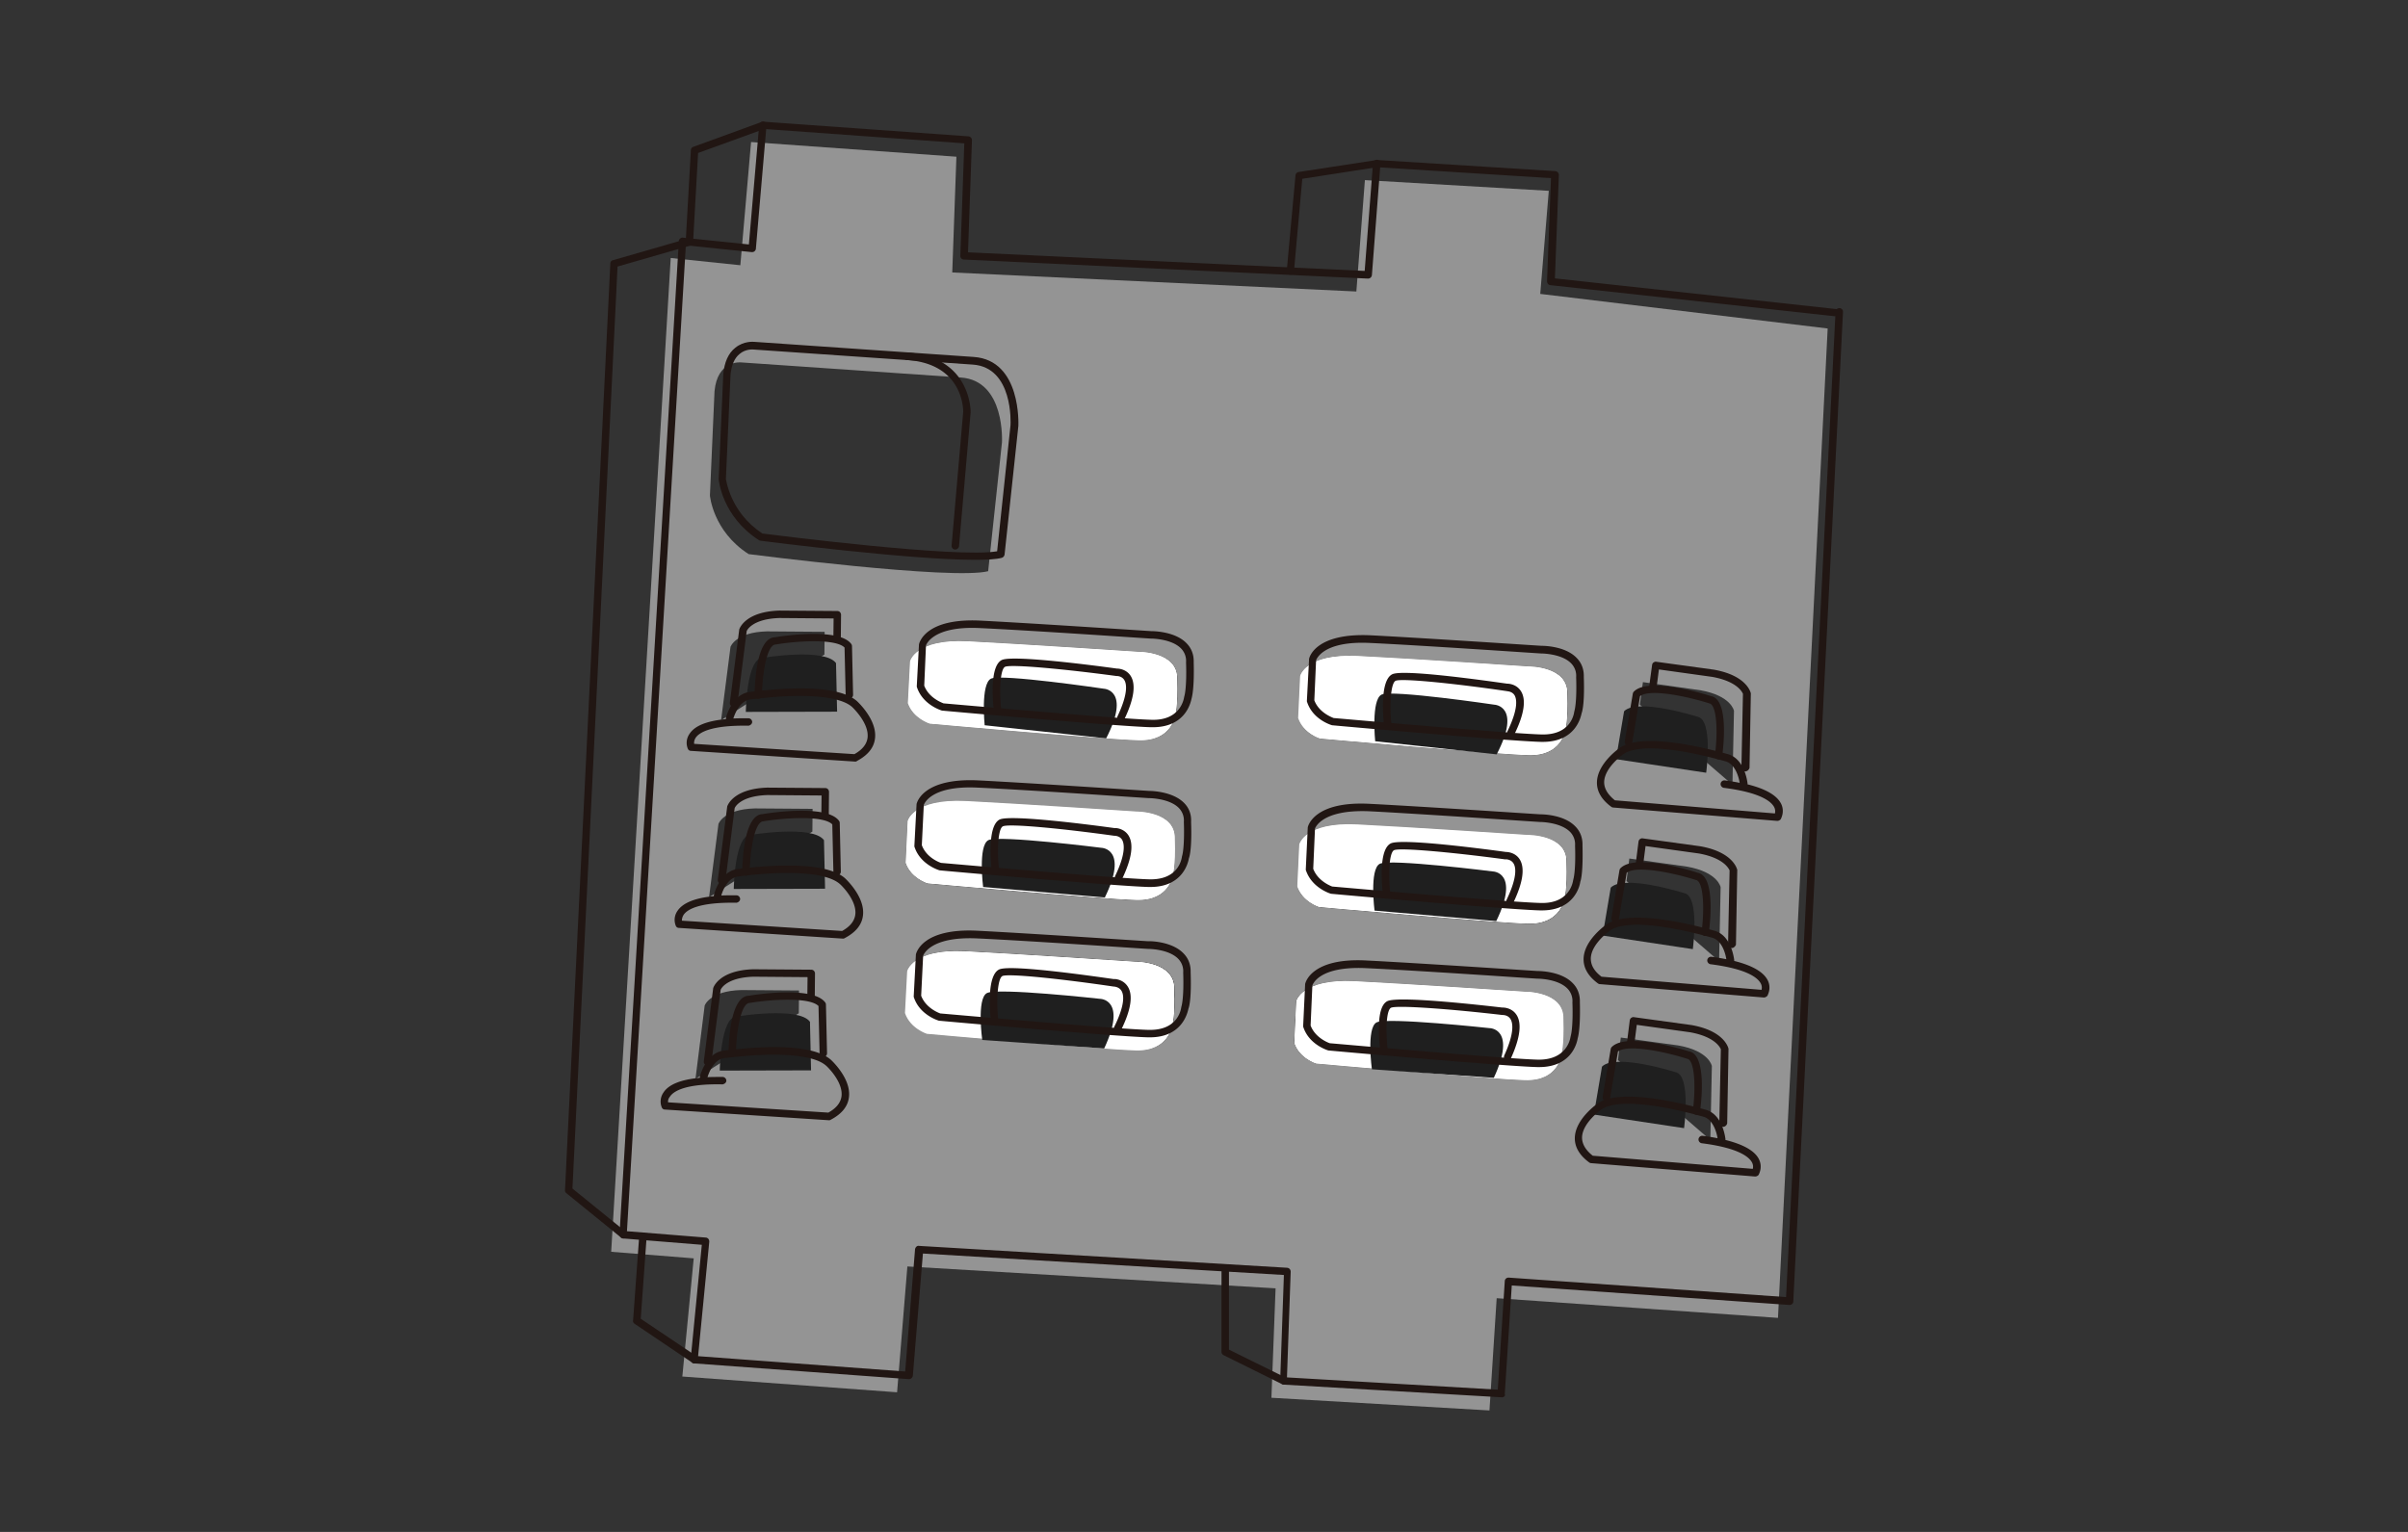 <svg xmlns="http://www.w3.org/2000/svg" xml:space="preserve" id="圖層_1" x="0" y="0" style="enable-background:new 0 0 110 70" version="1.1" viewBox="0 0 110 70"><rect x="0" y="0" width="110" height="70" fill="#333333" stroke="none"/><style>.st0{fill:#fff}.st2{fill:#1f1f1f}.st3{fill:#211613}.st4{display:none}.st5{display:inline}.st8{fill:#231815}.st10{fill:#7d7d7d}.st11{fill:#a7a8a8}.st12{fill:#a5a6a6}.st14{fill:#9c9c9d}.st15{fill:#cbd9ec}.st16{fill:#201512}.st17{fill:#8c8c8d}.st18{fill:#bcbdbd}.st19{fill:#bdbdbd}.st20{fill:#d9d9d9}.st21{fill:#e9e9e9}.st22,.st23{stroke-miterlimit:10}.st22{fill:none;stroke:#211613;stroke-width:.379;stroke-linecap:round;stroke-linejoin:round}.st23{fill:#231815;stroke:#231815;stroke-width:.023}.st24{fill:#98423d}.st25{fill:#6b6b6b}.st26{fill:#bac8cc}.st27{fill:#a9aaaa}.st28{fill:#807f80}.st29{fill:#d8d8d9}.st31{fill:#6b6a6a}.st32{fill:#c2c3c3}</style><g id="圖層_9"><path d="M53.68 32.66s.13-.31.09-1.63c.04-1.27-1.77-1.25-1.77-1.25s-5.4-.36-7.8-.48c-2.4-.12-2.64.92-2.64.92l-.1 1.91c.24.71 1 .94 1 .94s7.99.72 9.54.76c1.56.05 1.68-1.17 1.68-1.17zM53.58 39.95s.13-.31.09-1.63c.04-1.26-1.77-1.25-1.77-1.25s-5.4-.37-7.8-.48c-2.4-.11-2.64.92-2.64.92l-.09 1.91c.24.71 1 .94 1 .94s7.99.72 9.54.76c1.55.05 1.67-1.17 1.67-1.17zM60.25 41.44s8 .72 9.54.76c1.55.04 1.67-1.18 1.67-1.18s.13-.31.09-1.63c.04-1.27-1.77-1.25-1.77-1.25s-5.4-.37-7.8-.48c-2.4-.11-2.64.92-2.64.92l-.09 1.91c.25.72 1 .95 1 .95zM71.5 33.33s.13-.31.09-1.63c.04-1.27-1.77-1.25-1.77-1.25s-5.4-.37-7.8-.48c-2.4-.11-2.64.92-2.64.92l-.1 1.91c.24.71 1 .94 1 .94s7.99.72 9.54.76c1.56.05 1.68-1.17 1.68-1.17zM53.54 46.83s.14-.31.09-1.63c.04-1.27-1.77-1.25-1.77-1.25s-5.39-.36-7.8-.48c-2.4-.11-2.64.92-2.64.92l-.1 1.91c.24.71 1 .95 1 .95s7.99.72 9.54.76c1.56.04 1.68-1.18 1.68-1.18zM71.33 48.19s.14-.31.1-1.63c.04-1.27-1.77-1.25-1.77-1.25s-5.4-.36-7.8-.48c-2.4-.11-2.64.92-2.64.92l-.09 1.91c.24.71 1 .94 1 .94s7.99.72 9.54.76c1.54.05 1.66-1.17 1.66-1.17z" class="st0"/><path d="M53.58 39.95s.13-.31.09-1.63c.04-1.26-1.77-1.25-1.77-1.25s-5.4-.37-7.8-.48c-2.4-.11-2.64.92-2.64.92l-.09 1.91c.24.71 1 .94 1 .94s7.99.72 9.54.76c1.55.05 1.67-1.17 1.67-1.17zM53.68 32.66s.13-.31.09-1.63c.04-1.27-1.77-1.25-1.77-1.25s-5.4-.36-7.8-.48c-2.4-.12-2.64.92-2.64.92l-.1 1.91c.24.71 1 .94 1 .94s7.99.72 9.54.76c1.56.05 1.68-1.17 1.68-1.17zM71.5 33.33s.13-.31.09-1.63c.04-1.27-1.77-1.25-1.77-1.25s-5.4-.37-7.8-.48c-2.4-.11-2.64.92-2.64.92l-.1 1.91c.24.71 1 .94 1 .94s7.99.72 9.54.76c1.56.05 1.68-1.17 1.68-1.17zM60.25 41.44s8 .72 9.54.76c1.55.04 1.67-1.18 1.67-1.18s.13-.31.09-1.63c.04-1.27-1.77-1.25-1.77-1.25s-5.4-.37-7.8-.48c-2.4-.11-2.64.92-2.64.92l-.09 1.91c.25.72 1 .95 1 .95zM71.33 48.19s.14-.31.1-1.63c.04-1.27-1.77-1.25-1.77-1.25s-5.4-.36-7.8-.48c-2.4-.11-2.64.92-2.64.92l-.09 1.91c.24.71 1 .94 1 .94s7.99.72 9.54.76c1.54.05 1.66-1.17 1.66-1.17zM53.54 46.83s.14-.31.09-1.63c.04-1.27-1.77-1.25-1.77-1.25s-5.39-.36-7.8-.48c-2.4-.11-2.64.92-2.64.92l-.1 1.91c.24.71 1 .95 1 .95s7.99.72 9.54.76c1.56.04 1.68-1.18 1.68-1.18z" class="st0"/><path d="M53.68 32.66s.13-.31.09-1.63c.04-1.27-1.77-1.25-1.77-1.25s-5.4-.36-7.8-.48c-2.4-.12-2.64.92-2.64.92l-.1 1.91c.24.71 1 .94 1 .94s7.99.72 9.54.76c1.56.05 1.68-1.17 1.68-1.17zM60.29 33.75s7.99.72 9.54.76c1.55.04 1.67-1.18 1.67-1.18s.13-.31.09-1.63c.04-1.27-1.77-1.25-1.77-1.25s-5.4-.37-7.8-.48c-2.4-.11-2.64.92-2.64.92l-.1 1.91c.26.71 1.01.95 1.01.95zM60.25 41.44s8 .72 9.54.76c1.55.04 1.67-1.18 1.67-1.18s.13-.31.09-1.63c.04-1.27-1.77-1.25-1.77-1.25s-5.4-.37-7.8-.48c-2.4-.11-2.64.92-2.64.92l-.09 1.91c.25.72 1 .95 1 .95zM53.58 39.95s.13-.31.09-1.63c.04-1.26-1.77-1.25-1.77-1.25s-5.4-.37-7.8-.48c-2.4-.11-2.64.92-2.64.92l-.09 1.91c.24.71 1 .94 1 .94s7.99.72 9.54.76c1.55.05 1.67-1.17 1.67-1.17zM53.54 46.83s.14-.31.09-1.63c.04-1.27-1.77-1.25-1.77-1.25s-5.39-.36-7.8-.48c-2.4-.11-2.64.92-2.64.92l-.1 1.91c.24.71 1 .95 1 .95s7.99.72 9.54.76c1.56.04 1.68-1.18 1.68-1.18zM71.33 48.19s.14-.31.1-1.63c.04-1.27-1.77-1.25-1.77-1.25s-5.4-.36-7.8-.48c-2.4-.11-2.64.92-2.64.92l-.09 1.91c.24.71 1 .94 1 .94s7.99.72 9.54.76c1.54.05 1.66-1.17 1.66-1.17z" class="st0"/><path d="m58.08 63.87 9.96.58.33-5.13 12.85.9 2.27-45.21-13.13-1.58.39-4.71-8.4-.49-.39 5.09-18.46-.87.19-5.29-9.38-.67-.49 5.63-3.18-.33-2.72 45.41 3.77.3-.52 5.4 9.81.72.47-5.75 16.82 1-.19 5zM77.06 39.6c1.42.25 1.54.94 1.54.94l-.07 3.38-4.23-3.66.13-1.03 2.63.37zm.61-8.06c1.42.25 1.54.94 1.54.94l-.07 3.38-4.23-3.66.14-1.03 2.62.37zM34.2 25.32c-1.64-1.05-1.77-2.68-1.77-2.68l.21-4.76c.13-1.44 1.21-1.32 1.21-1.32l10.04.69c2.05.14 1.88 2.97 1.88 2.97l-.63 5.88c-1.63.42-10.94-.78-10.94-.78zm-.83 4.24s.22-.67 1.66-.71l2.64.02-.01 1.04-4.72 3 .43-3.35zm18.64 4.27c-1.55-.04-9.54-.76-9.54-.76s-.76-.24-1-.94l.1-1.91s.24-1.04 2.64-.92c2.4.12 7.8.48 7.8.48s1.81-.02 1.77 1.25c.04 1.32-.09 1.63-.09 1.63s-.13 1.22-1.68 1.17zm7.38-2.94s.24-1.04 2.64-.92c2.4.12 7.8.48 7.8.48s1.81-.02 1.77 1.25c.04 1.32-.09 1.63-.09 1.63s-.12 1.22-1.67 1.18c-1.55-.04-9.54-.76-9.54-.76s-.76-.23-1-.94l.09-1.92zm-26.57 6.76s.22-.67 1.66-.71l2.64.02-.01 1.04-4.72 3 .43-3.35zm19.09 3.48c-1.55-.04-9.54-.76-9.54-.76s-.76-.24-1-.94l.09-1.91s.24-1.03 2.64-.92c2.4.12 7.8.48 7.8.48s1.81-.02 1.77 1.25c.04 1.32-.09 1.63-.09 1.63s-.12 1.21-1.67 1.17zm7.44-2.54s.24-1.04 2.64-.92c2.4.12 7.8.48 7.8.48s1.81-.02 1.77 1.25c.04 1.32-.09 1.63-.09 1.63s-.12 1.22-1.67 1.18c-1.55-.04-9.54-.76-9.54-.76s-.75-.23-1-.94l.09-1.92zm-27.16 7.36s.22-.67 1.67-.71l2.64.02-.01 1.04-4.72 3 .42-3.35zM51.88 48c-1.55-.04-9.54-.76-9.54-.76s-.76-.24-1-.95l.1-1.91s.24-1.03 2.64-.92c2.4.12 7.8.48 7.8.48s1.81-.02 1.77 1.25c.04 1.32-.09 1.63-.09 1.63s-.14 1.23-1.68 1.18zm17.78 1.36c-1.55-.04-9.54-.76-9.54-.76s-.75-.23-1-.94l.09-1.91s.24-1.03 2.64-.92c2.4.12 7.8.48 7.8.48s1.81-.02 1.77 1.25c.04 1.32-.1 1.63-.1 1.63s-.11 1.22-1.66 1.17zm4.25-.92.13-1.03 2.62.36c1.42.25 1.54.94 1.54.94l-.07 3.38-4.22-3.65z" style="fill:#949494"/><path d="M77.94 35.31s.33-2.44-.4-2.56c0 0-2.74-.87-3.35-.25l-.37 2.19M34.07 32.53s.03-2.46.77-2.47c0 0 2.83-.47 3.35.24l.05 2.22M33.52 40.62s.03-2.46.77-2.47c0 0 2.83-.47 3.35.24l.05 2.22M32.88 48.92s.03-2.46.77-2.47c0 0 2.83-.47 3.35.24l.05 2.22M77.33 43.37s.33-2.44-.4-2.56c0 0-2.74-.87-3.35-.25l-.37 2.19M76.93 51.55s.33-2.44-.4-2.56c0 0-2.74-.87-3.35-.25l-.37 2.19M68.04 46.98s-4.69-.51-5.16-.26c-.47.26-.21 2.14-.21 2.14l5.57.39c1.06-2.28-.2-2.27-.2-2.27zM68.19 39.82s-4.68-.59-5.16-.35c-.48.25-.24 2.14-.24 2.14l5.56.48c1.1-2.26-.16-2.27-.16-2.27zM68.26 32.2s-4.67-.69-5.15-.46c-.48.24-.29 2.13-.29 2.13l5.55.6c1.16-2.23-.11-2.27-.11-2.27zM50.24 45.64s-4.69-.52-5.16-.26c-.47.26-.21 2.14-.21 2.14l5.57.39c1.07-2.28-.2-2.27-.2-2.27zM50.31 38.74s-4.68-.59-5.16-.35c-.48.25-.24 2.14-.24 2.14l5.56.48c1.1-2.25-.16-2.27-.16-2.27zM50.42 31.47s-4.67-.69-5.15-.46c-.48.24-.29 2.13-.29 2.13l5.55.6c1.15-2.23-.11-2.27-.11-2.27z" class="st2"/><path d="M83.83 14.45h-.02l-12.99-1.42c-.09-.01-.15-.09-.15-.18l.18-4.71-7.95-.5-3.41.53-.38 4.23c-.01.09-.09.17-.18.15a.167.167 0 0 1-.15-.18l.4-4.36a.17.17 0 0 1 .14-.15l3.58-.55 8.15.51c.09.01.16.08.16.18l-.18 4.72 12.83 1.4c.09.01.16.09.15.19-.02.07-.1.14-.18.14z" class="st3"/><path d="m68.61 63.85-9.97-.58a.176.176 0 0 1-.16-.18l.17-4.83-16.49-.98-.46 5.58c-.01.09-.09.16-.18.16l-9.81-.72c-.05 0-.09-.02-.12-.06-.03-.03-.04-.08-.04-.13l.51-5.23-3.6-.29a.183.183 0 0 1-.16-.18l2.71-45.39c0-.05.02-.09.06-.12.04-.03.08-.05.13-.04l3.01.31.47-5.46c.01-.09.09-.16.18-.15l9.38.67c.09.01.16.08.16.18l-.18 5.12 18.12.85.38-4.92c.01-.09.09-.16.18-.16.09.01.16.09.16.18l-.39 5.09c-.01.09-.08.16-.18.16l-18.46-.87c-.09 0-.17-.08-.16-.18l.18-5.13L35 5.9l-.47 5.46c0 .05-.03.09-.06.12s-.08.04-.13.04l-3.01-.31-2.69 45.05 3.6.29c.05 0 .09.03.12.06.03.04.04.08.04.13l-.51 5.23 9.46.7.45-5.58c.01-.09.09-.18.18-.16l16.82 1c.09.01.16.08.16.18l-.17 4.83 9.63.56.32-4.96c0-.04.02-.09.06-.12.03-.03.08-.04.12-.04l12.67.89 2.26-45.03c0-.09.08-.16.18-.16.09 0 .17.08.16.18l-2.27 45.21c0 .05-.02.09-.06.12-.03.03-.08.04-.12.04l-12.68-.89-.32 4.96c.04.08-.04.15-.13.15z" class="st3"/><path d="M28.48 56.59a.15.15 0 0 1-.11-.04l-2.5-2.03c-.04-.03-.07-.09-.06-.14l2.07-42.34c0-.07.05-.14.12-.15l3.33-.96.23-4.07c0-.07.05-.13.11-.15l3.13-1.14c.09-.03.19.01.22.1.03.09-.01.19-.1.22l-3.03 1.1-.23 4.08c0 .07-.05.13-.12.15l-3.33.96-2.06 42.13 2.44 1.98c.07.06.08.17.02.24-.03.04-.08.06-.13.06zM31.73 62.3c-.03 0-.07-.01-.1-.03l-2.64-1.78a.149.149 0 0 1-.07-.15l.28-3.86c.01-.09.09-.16.18-.16.09.01.16.09.16.18l-.27 3.76 2.56 1.72c.08.05.1.16.05.24-.04.05-.1.08-.15.08zM58.65 63.27c-.03 0-.05-.01-.08-.02l-2.68-1.33a.165.165 0 0 1-.09-.15v-3.79c0-.09.08-.17.17-.17.09 0 .17.08.17.17v3.69l2.59 1.28c.08.04.12.14.08.23-.04.05-.1.09-.16.09z" class="st3"/><path d="M44.53 25.58c-2.98 0-9.46-.83-9.78-.87-.02 0-.05-.01-.07-.02-1.69-1.08-1.85-2.74-1.85-2.81l.21-4.78c.05-.55.23-.96.55-1.21.39-.32.84-.27.86-.27l10.03.69c2.19.15 2.04 3.12 2.04 3.15l-.63 5.88c-.01.07-.06.13-.13.15-.26.07-.69.09-1.23.09zm-9.7-1.2c.64.08 8.92 1.13 10.72.81l.61-5.75c.01-.1.13-2.65-1.72-2.78l-10.04-.69c-.01 0-.34-.03-.61.2-.24.19-.38.52-.42.97l-.21 4.75c.01-.02.16 1.5 1.67 2.49z" class="st3"/><path d="M43.64 25.11h-.02a.167.167 0 0 1-.15-.18l.53-6.11c0-.08.02-2.2-2.58-2.37a.183.183 0 0 1-.16-.18c.01-.09.08-.17.18-.16 2.94.2 2.9 2.71 2.9 2.73l-.53 6.12c-.01.08-.09.15-.17.15zM70.48 33.9h-.08c-1.54-.04-9.47-.75-9.55-.76-.07-.02-.88-.27-1.14-1.06-.01-.02-.01-.04-.01-.06l.1-1.91c.01-.08.3-1.2 2.82-1.08 2.38.12 7.75.48 7.8.48.03 0 1.06-.01 1.6.55.23.23.34.53.33.87.04 1.15-.06 1.56-.1 1.66-.04.19-.28 1.31-1.77 1.31zM60.04 32c.22.59.87.8.88.81.04 0 7.97.71 9.49.75 1.38.04 1.49-.98 1.5-1.02 0-.02.01-.03.01-.05 0-.01.12-.33.08-1.55a.808.808 0 0 0-.23-.63c-.43-.44-1.32-.45-1.37-.45-.07 0-5.43-.37-7.81-.48-2.2-.11-2.46.78-2.47.79L60.04 32zM70.44 41.6h-.09c-1.53-.04-9.47-.75-9.55-.76-.07-.02-.87-.28-1.14-1.06-.01-.02-.01-.04-.01-.06l.09-1.91c.01-.08.31-1.21 2.82-1.08 2.38.12 7.75.48 7.8.48.03 0 1.06-.01 1.6.55.23.23.34.53.33.87.03 1.15-.06 1.56-.1 1.66-.02.18-.27 1.31-1.75 1.31zm-10.45-1.9c.22.59.87.81.87.81.04 0 7.97.71 9.5.75 1.36.05 1.49-.98 1.5-1.02 0-.02.01-.03.01-.05 0-.01.12-.33.08-1.55a.808.808 0 0 0-.23-.63c-.45-.45-1.37-.45-1.37-.45-.07 0-5.43-.37-7.81-.49-2.19-.09-2.46.78-2.47.79l-.08 1.84zM70.31 48.76h-.08c-1.53-.04-9.47-.75-9.55-.76-.07-.02-.88-.28-1.14-1.06-.01-.02-.01-.04-.01-.06l.09-1.91c.01-.08.3-1.22 2.82-1.08 2.38.12 7.75.48 7.8.48.02 0 1.06-.01 1.6.55.23.23.34.53.33.87.03 1.15-.07 1.56-.1 1.66-.03.19-.27 1.31-1.76 1.31zm-10.44-1.9c.22.59.87.81.88.81.04 0 7.97.71 9.49.75 1.35.03 1.49-.98 1.5-1.02 0-.02.01-.03.01-.05 0-.01.12-.33.08-1.55a.808.808 0 0 0-.23-.63c-.43-.44-1.31-.45-1.37-.45-.07 0-5.43-.37-7.81-.48-2.22-.11-2.46.78-2.47.79l-.08 1.83zM52.66 33.23h-.08c-1.54-.04-9.47-.75-9.55-.76-.07-.02-.88-.28-1.14-1.06-.01-.02-.01-.04-.01-.06l.1-1.91c.02-.08.3-1.21 2.82-1.08 2.38.12 7.75.48 7.8.48.01 0 1.06-.01 1.6.55.23.23.34.53.33.87.03 1.16-.07 1.56-.1 1.67-.04.18-.28 1.3-1.77 1.3zm-10.44-1.9c.22.59.87.8.88.81.04 0 7.97.71 9.49.75 1.35.05 1.49-.98 1.5-1.02 0-.02.01-.03.01-.05 0 0 .12-.33.08-1.56a.808.808 0 0 0-.23-.63c-.43-.44-1.32-.45-1.37-.45-.07 0-5.43-.37-7.81-.48-2.19-.11-2.46.78-2.47.79l-.08 1.84zM52.55 40.53h-.08c-1.54-.04-9.47-.75-9.55-.76-.07-.02-.88-.28-1.14-1.06-.01-.02-.01-.04-.01-.06l.1-1.91c.02-.08.3-1.2 2.82-1.08 2.38.12 7.75.48 7.8.48.03 0 1.06 0 1.6.55.23.23.34.53.32.87.04 1.16-.06 1.56-.1 1.66-.03.18-.27 1.31-1.76 1.31zm-10.44-1.91c.22.6.87.81.88.81.04 0 7.97.71 9.5.75 1.38.04 1.49-.98 1.5-1.02 0-.02.01-.03.01-.05 0 0 .12-.33.08-1.56a.808.808 0 0 0-.23-.63c-.44-.45-1.37-.45-1.37-.45-.07 0-5.43-.37-7.81-.48-2.2-.11-2.46.78-2.47.79l-.09 1.84z" class="st3"/><path d="M69.01 33.67c-.02 0-.05-.01-.07-.02-.08-.04-.12-.14-.08-.23.52-1.07.42-1.5.32-1.66-.12-.18-.34-.17-.35-.18-2.3-.34-4.81-.6-5.08-.47-.22.11-.28 1.11-.19 1.96.01.09-.06.18-.15.19s-.18-.06-.19-.15c-.05-.47-.17-2.03.38-2.3.51-.25 4.46.32 5.25.43-.02 0 .39-.02.62.33.26.39.16 1.07-.3 2-.04.06-.1.1-.16.1zM68.98 41.35c-.02 0-.05-.01-.07-.02-.08-.04-.12-.14-.08-.23.51-1.07.41-1.5.3-1.66-.12-.18-.35-.18-.36-.17-2.3-.31-4.81-.55-5.09-.42-.22.11-.27 1.11-.17 1.96.01.09-.06.18-.15.19s-.18-.06-.19-.15c-.05-.47-.19-2.03.36-2.31.5-.25 4.47.28 5.26.39-.02 0 .39-.02.62.32.26.39.17 1.06-.28 2-.03.06-.09.1-.15.1zM68.87 48.47c-.02 0-.05-.01-.07-.02-.09-.04-.12-.14-.08-.23.49-1.08.38-1.51.27-1.67-.12-.18-.35-.17-.36-.17-2.31-.27-4.82-.46-5.09-.33-.22.12-.25 1.11-.14 1.97a.17.17 0 0 1-.15.19c-.1.01-.18-.05-.19-.15-.06-.47-.23-2.03.31-2.31.5-.26 4.47.2 5.26.29-.02 0 .39-.03.63.31.27.38.19 1.06-.24 2.01-.02.07-.09.11-.15.11zM51.2 32.98c-.02 0-.05-.01-.07-.02-.08-.04-.12-.14-.08-.23.51-1.08.41-1.51.3-1.67-.12-.18-.34-.17-.35-.17-2.3-.31-4.81-.55-5.09-.42-.22.11-.27 1.11-.17 1.96.01.09-.06.18-.15.19s-.18-.06-.19-.15c-.05-.47-.19-2.03.36-2.31.5-.25 4.47.28 5.26.39-.02 0 .39-.02.62.32.26.39.17 1.06-.28 2-.03.07-.1.11-.16.11zM51.09 40.28c-.02 0-.05-.01-.07-.02-.08-.04-.12-.14-.08-.23.52-1.08.41-1.51.31-1.67-.12-.18-.35-.17-.35-.17-2.3-.32-4.81-.57-5.09-.43-.22.11-.27 1.11-.17 1.96.01.09-.06.18-.15.19s-.18-.06-.19-.15c-.05-.47-.18-2.03.36-2.31.5-.25 4.47.28 5.26.39-.02-.01.39-.02.62.32.26.39.17 1.06-.28 2-.04.08-.1.12-.17.12zM51.05 47.17c-.02 0-.05-.01-.07-.02-.08-.04-.12-.14-.08-.23.53-1.07.43-1.5.32-1.66-.12-.18-.35-.18-.35-.18-2.3-.34-4.81-.61-5.08-.48-.22.11-.28 1.11-.19 1.96.01.09-.06.18-.15.19s-.18-.06-.19-.15c-.05-.47-.17-2.03.38-2.3.51-.25 4.46.33 5.25.44-.02-.01.39-.02.62.33.26.39.16 1.07-.3 2-.04.06-.1.1-.16.1z" class="st3"/><path d="M52.53 47.4h-.09c-1.53-.04-9.47-.75-9.55-.76-.07-.02-.88-.28-1.14-1.06-.01-.02-.01-.04-.01-.06l.1-1.91c.02-.08.3-1.21 2.82-1.08 2.38.12 7.74.48 7.8.48.02-.01 1.06-.01 1.6.55.23.23.34.53.33.87.04 1.16-.06 1.56-.1 1.66-.04.18-.28 1.31-1.76 1.31zm-10.45-1.9c.22.59.87.81.88.81.04 0 7.97.71 9.5.75h.08c1.3 0 1.41-.98 1.42-1.02 0-.02.01-.04.01-.05s.12-.33.08-1.55a.808.808 0 0 0-.23-.63c-.43-.44-1.32-.45-1.37-.45-.07 0-5.43-.37-7.81-.48-2.19-.1-2.46.78-2.47.79l-.09 1.83zM39.06 34.8l-7.5-.49a.15.15 0 0 1-.14-.1.713.713 0 0 1 .08-.68c.24-.37.8-.59 1.66-.67v-.05c.01-.04.27-1.08 1.08-1.19 1.77-.22 4.06-.33 4.91.42.04.04.93.86.82 1.71-.05.42-.33.76-.82 1.02-.03.03-.06.03-.09.03zm-7.35-.81 7.32.47c.36-.2.56-.45.6-.74.09-.68-.7-1.41-.71-1.42-.58-.51-2.27-.64-4.64-.34-.49.06-.72.68-.78.87.22-.01.44-.01.69-.01.09 0 .17.08.17.17s-.09.16-.17.17c-1.76-.03-2.26.33-2.41.55-.07.11-.08.21-.07.28zM38.51 42.89l-7.5-.49a.15.15 0 0 1-.14-.1.713.713 0 0 1 .08-.68c.24-.36.8-.59 1.66-.67v-.05c.01-.04.27-1.08 1.08-1.19 1.45-.18 4.01-.37 4.91.42.04.04.93.86.82 1.71-.05.42-.33.76-.82 1.02-.03.02-.06.03-.09.03zm-7.36-.82 7.32.47c.36-.2.56-.45.6-.74.09-.68-.7-1.41-.71-1.41-.58-.51-2.27-.64-4.64-.34-.49.06-.72.68-.77.87.21-.01.44-.01.69-.01.09 0 .17.08.17.17s-.09.16-.17.17c-1.76-.03-2.26.33-2.41.55-.07.11-.08.21-.08.27zM37.88 51.19l-7.51-.49a.15.15 0 0 1-.14-.1.713.713 0 0 1 .08-.68c.24-.37.8-.59 1.66-.67v-.05c.01-.04.27-1.08 1.08-1.19 1.77-.22 4.06-.33 4.91.42.04.04.93.86.82 1.71-.05.42-.33.76-.82 1.02a.16.16 0 0 1-.08.03zm-7.36-.82 7.32.47c.36-.2.56-.45.6-.74.09-.68-.7-1.41-.71-1.41-.58-.51-2.27-.63-4.64-.34-.49.06-.71.68-.77.87.21-.01.44-.01.69-.01.09 0 .17.08.17.17 0 .09-.08.15-.17.17-1.74-.04-2.25.33-2.4.55-.09.11-.1.2-.09.27zM81.19 37.51h-.01l-7.48-.61c-.03 0-.06-.01-.09-.03-.45-.33-.67-.71-.66-1.13.02-.86 1.02-1.55 1.06-1.58 1.01-.65 3.52-.09 4.92.3.78.22.89 1.28.9 1.33v.05c.84.21 1.35.51 1.54.9.17.37-.02.67-.02.69-.04.05-.1.08-.16.08zm-7.42-.94 7.31.6a.41.41 0 0 0-.03-.28c-.12-.24-.57-.67-2.3-.89-.09-.01-.16-.1-.15-.19s.09-.16.19-.15c.25.03.47.07.68.11-.03-.19-.17-.84-.64-.98-2.3-.64-3.99-.77-4.64-.35-.01 0-.9.62-.91 1.3 0 .3.17.57.49.83zM80.58 45.58h-.01l-7.48-.61c-.03 0-.06-.01-.09-.03-.45-.33-.67-.71-.66-1.13.02-.86 1.02-1.55 1.06-1.58 1.01-.65 3.52-.09 4.92.3.78.22.89 1.28.9 1.33v.05c.84.21 1.35.51 1.54.9.17.37-.02.67-.02.69-.05.05-.1.08-.16.08zm-7.42-.95 7.31.6a.41.41 0 0 0-.03-.28c-.12-.24-.57-.67-2.3-.89-.09-.01-.16-.1-.15-.19s.09-.16.19-.15c.25.03.47.07.68.11-.03-.2-.17-.84-.64-.98-2.3-.64-3.99-.77-4.64-.35-.01 0-.9.62-.91 1.3 0 .31.16.58.49.83z" class="st3"/><path d="M78.51 34.7h-.02a.177.177 0 0 1-.15-.19c.13-.95.11-2.31-.26-2.37-1.01-.32-2.71-.68-3.16-.33l-.36 2.13c-.02.09-.11.15-.2.14a.18.18 0 0 1-.14-.2l.37-2.19c.01-.03.02-.07.05-.09.66-.68 3.23.11 3.52.21.82.14.57 2.31.51 2.75 0 .08-.07.14-.16.14zM34.64 31.93c-.1 0-.17-.08-.17-.17 0-.44.07-2.62.93-2.64.28-.05 2.93-.46 3.49.31.02.03.03.06.03.1l.05 2.22c0 .09-.07.17-.17.17-.09-.01-.17-.07-.17-.17l-.05-2.16c-.4-.41-2.13-.31-3.15-.14-.4.01-.61 1.35-.62 2.31 0 .09-.08.17-.17.17zM34.08 40.01c-.1 0-.17-.08-.17-.17 0-.44.07-2.62.93-2.64.28-.05 2.93-.46 3.49.31.02.03.03.06.03.1l.05 2.22c0 .09-.07.17-.17.17s-.17-.07-.17-.17l-.05-2.16c-.4-.41-2.13-.31-3.15-.14-.4.01-.61 1.35-.62 2.31 0 .1-.07.17-.17.17zM33.45 48.31c-.1 0-.17-.08-.17-.17 0-.44.07-2.63.93-2.64.28-.05 2.93-.46 3.49.31.02.03.03.06.03.1l.05 2.22c0 .09-.07.17-.17.17-.1.01-.17-.07-.17-.17l-.05-2.16c-.4-.41-2.13-.31-3.15-.14-.4.01-.61 1.35-.62 2.31 0 .1-.08.17-.17.17zM77.9 42.77h-.02a.177.177 0 0 1-.15-.19c.13-.95.11-2.31-.26-2.37-1.01-.32-2.71-.68-3.16-.33l-.36 2.13c-.02.09-.1.16-.2.14a.18.18 0 0 1-.14-.2l.37-2.19c.01-.03.02-.07.05-.09.67-.68 3.23.11 3.52.21.82.14.57 2.31.51 2.75 0 .08-.08.14-.16.14zM77.5 50.94h-.02a.177.177 0 0 1-.15-.19c.13-.95.11-2.31-.26-2.37-1.01-.32-2.71-.68-3.16-.33l-.36 2.13c-.02.09-.11.16-.2.14a.18.18 0 0 1-.14-.2l.37-2.19c.01-.03.02-.07.05-.09.67-.68 3.23.11 3.52.2.82.14.57 2.31.51 2.75 0 .09-.07.15-.16.15z" class="st3"/><path d="M79.72 35.25c-.1 0-.17-.08-.17-.17l.07-3.38c-.01 0-.18-.55-1.4-.77l-2.44-.34-.11.86c-.01.09-.1.16-.19.15a.177.177 0 0 1-.15-.19l.14-1.03c.01-.05.03-.09.07-.11.04-.03.08-.04.13-.03l2.62.36c1.52.27 1.68 1.05 1.69 1.08l-.06 3.41c-.03.09-.11.16-.2.16zM33.51 32.3h-.02a.177.177 0 0 1-.15-.19l.43-3.35c.02-.06.29-.81 1.83-.86l2.65.02c.05 0 .09.02.12.05.03.03.05.08.05.12l-.01 1.04c0 .09-.08.17-.17.17-.09 0-.17-.08-.17-.17l.01-.87-2.47-.02c-1.28.04-1.5.59-1.5.6l-.42 3.31c-.02.09-.09.15-.18.15zM32.96 40.39h-.02a.177.177 0 0 1-.15-.19l.43-3.35c.02-.06.29-.81 1.83-.86l2.65.02c.05 0 .09.02.12.05.03.03.05.08.05.12l-.01 1.04c0 .09-.07.16-.17.17-.09 0-.17-.08-.17-.17l.01-.87-2.47-.02c-1.28.04-1.5.59-1.5.6l-.42 3.31a.19.19 0 0 1-.18.15zM32.32 48.69h-.02a.177.177 0 0 1-.15-.19l.43-3.35c.02-.06.29-.81 1.83-.86l2.65.02c.05 0 .09.02.12.05.03.03.05.08.05.12l-.01 1.04c0 .09-.09.18-.17.17-.09 0-.17-.08-.17-.17l.01-.87-2.47-.02c-1.28.04-1.5.59-1.5.6l-.42 3.31c-.02.09-.09.15-.18.15zM79.11 43.32c-.01 0-.01 0 0 0-.1 0-.17-.08-.17-.17l.07-3.38c-.01 0-.18-.55-1.4-.77l-2.44-.34-.11.86c-.01.09-.1.15-.19.15a.177.177 0 0 1-.15-.19l.13-1.03c.01-.04.03-.09.07-.11.04-.03.08-.04.13-.03l2.62.36c1.52.27 1.68 1.05 1.69 1.08l-.06 3.42c-.03.07-.1.15-.19.15zM78.71 51.49c-.1 0-.17-.08-.17-.17l.07-3.38c-.01 0-.18-.55-1.4-.77l-2.44-.34-.11.86c-.01.09-.1.16-.19.15a.177.177 0 0 1-.15-.19l.13-1.03c.01-.04.03-.09.07-.11.04-.03.08-.04.13-.03l2.62.36c1.52.27 1.68 1.05 1.69 1.08l-.06 3.41c-.02.09-.1.16-.19.16z" class="st3"/><path d="M80.18 53.76h-.01l-7.48-.61c-.03 0-.06-.01-.09-.03-.45-.33-.67-.71-.66-1.13.02-.86 1.02-1.55 1.06-1.58 1.01-.65 3.52-.09 4.92.3.78.22.89 1.28.9 1.33v.05c.84.21 1.36.51 1.54.9.17.37-.02.67-.02.69-.04.05-.1.08-.16.08zm-7.42-.95 7.31.6a.41.41 0 0 0-.03-.28c-.12-.24-.57-.67-2.3-.89-.09-.01-.16-.1-.15-.19s.09-.16.19-.15c.25.03.47.07.68.11-.03-.19-.17-.84-.64-.98-2.3-.64-3.99-.77-4.64-.35-.01 0-.9.62-.91 1.3 0 .3.17.58.49.83z" class="st3"/></g></svg>